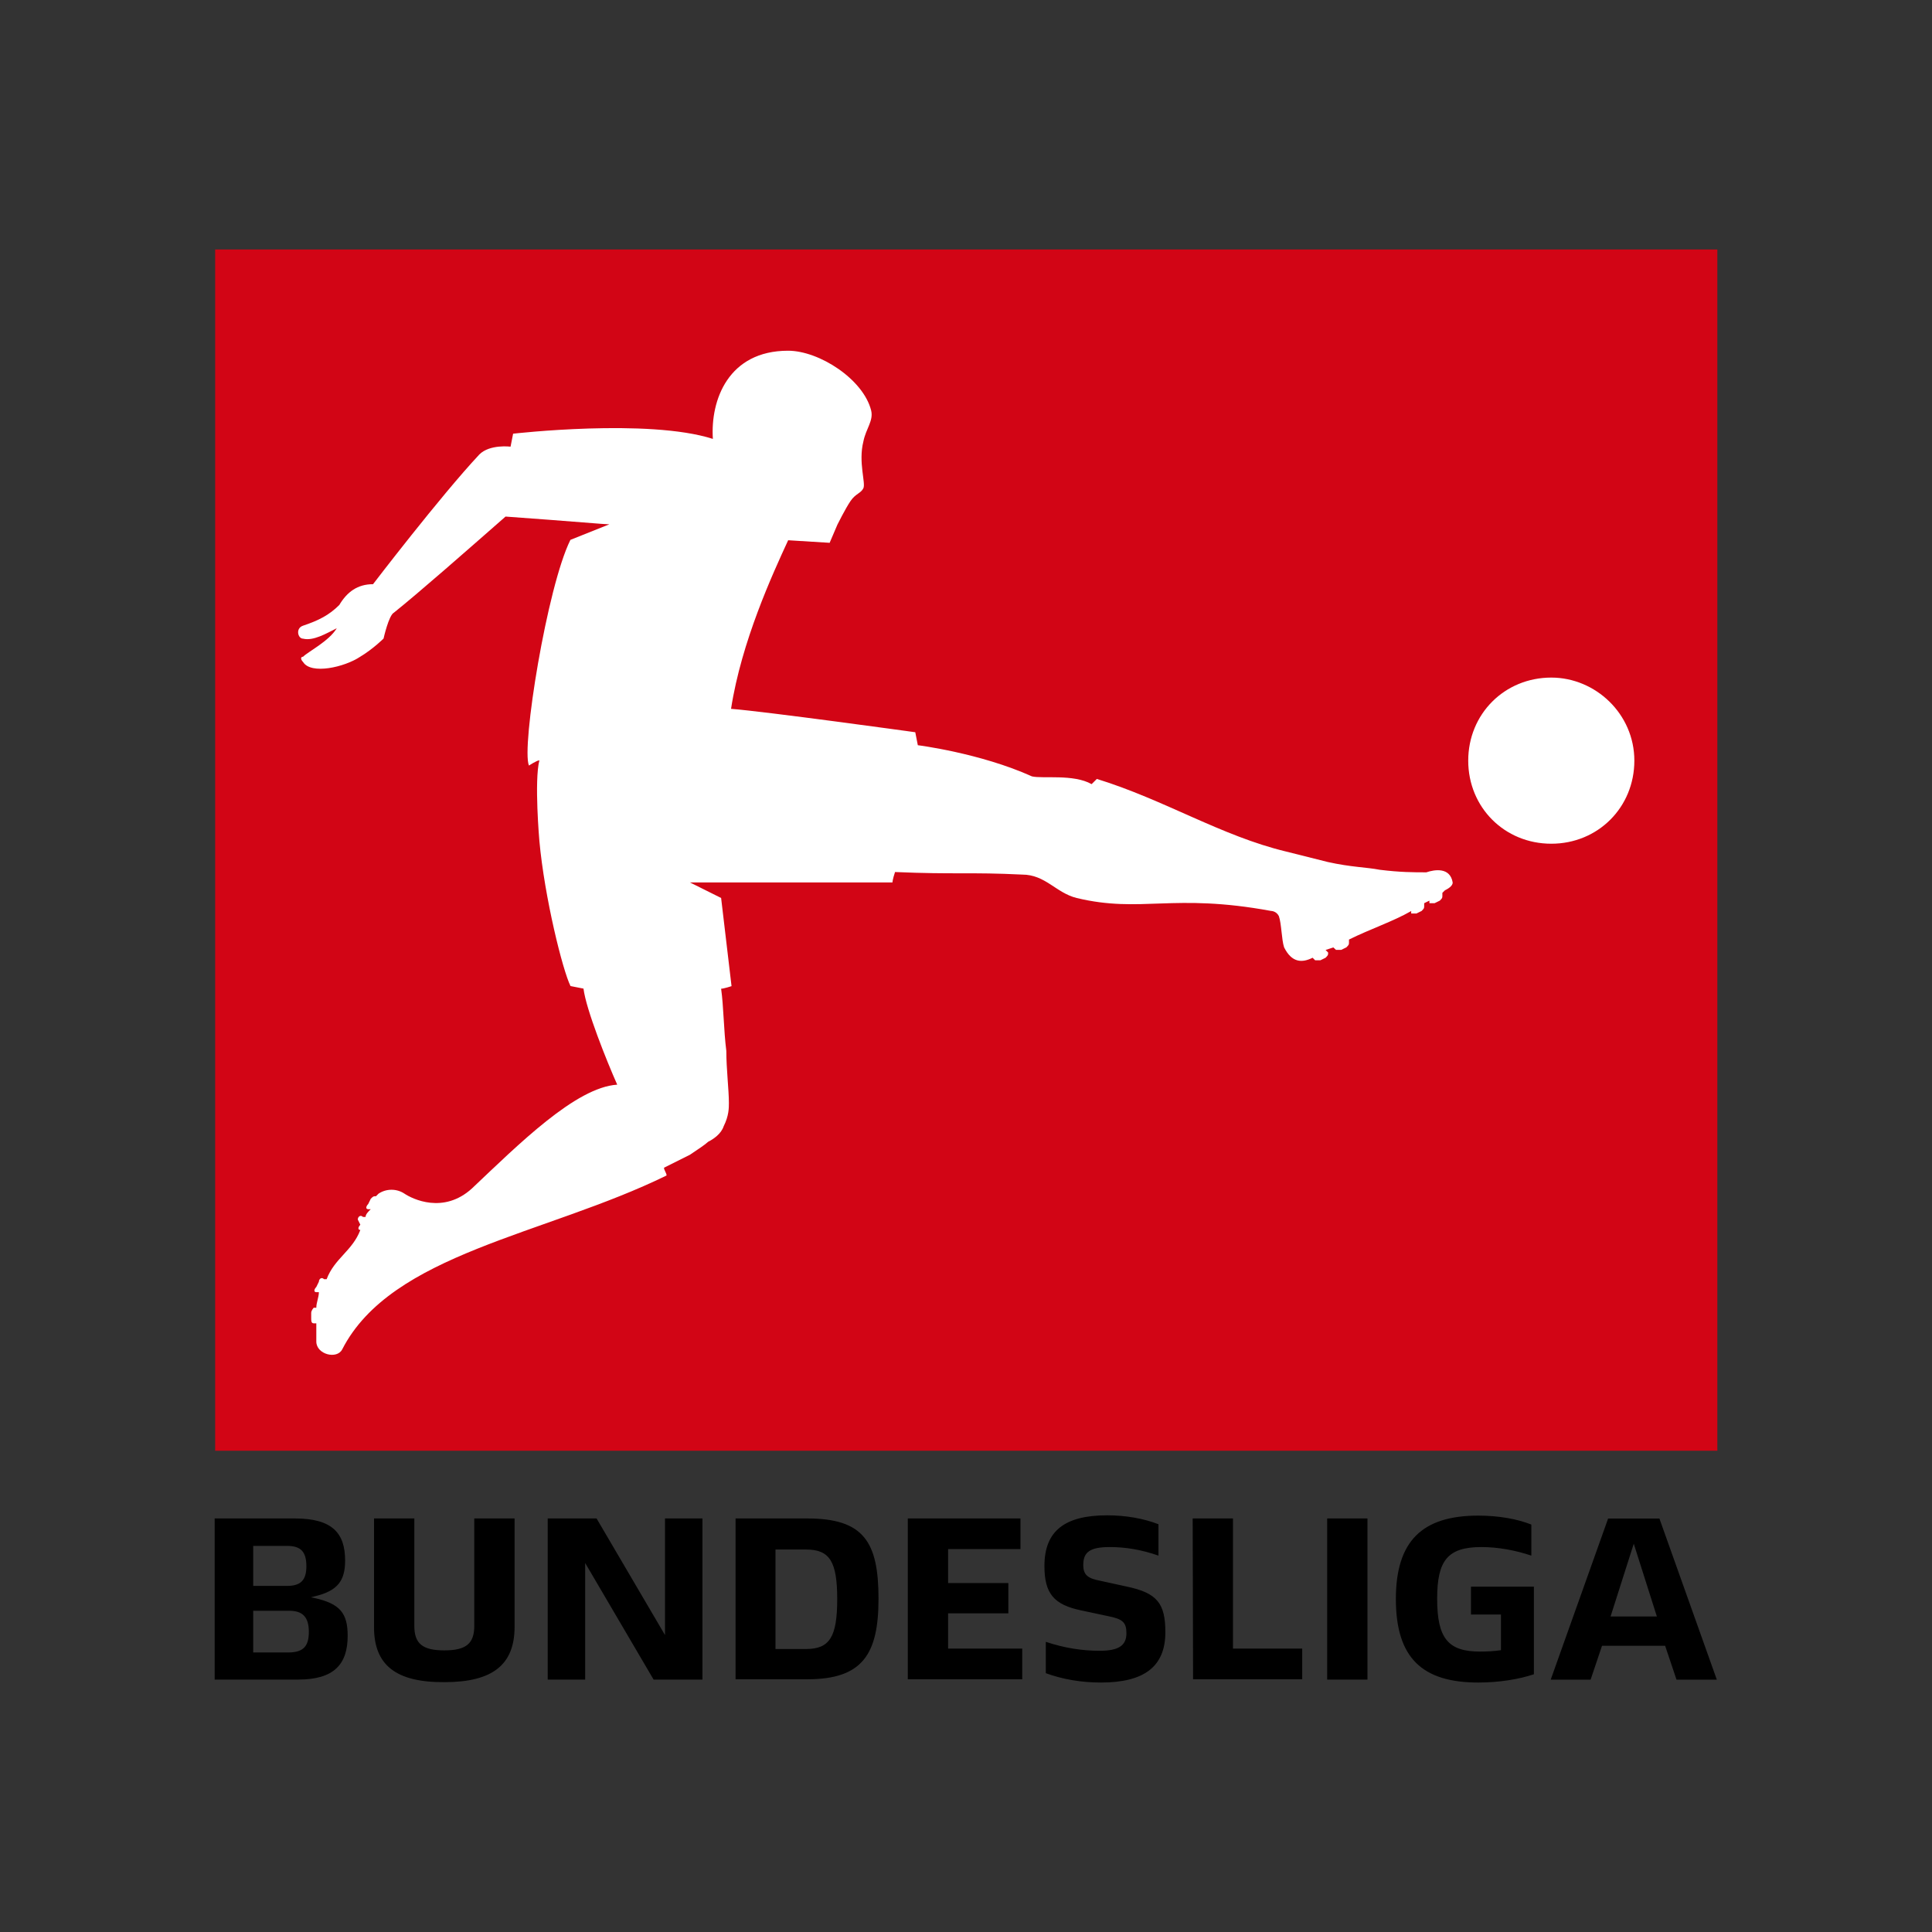 <svg width="144" height="144" viewBox="0 0 144 144" fill="none" xmlns="http://www.w3.org/2000/svg">
<rect x="0" y="0" width="144" height="144" fill="#333333" stroke="none"/>
<path d="M128 18.594H16.037V108.129H128V18.594Z" fill="#D20515"/>
<path d="M108.275 65.78C108.275 65.97 108.085 66.168 107.696 66.359L107.506 66.549V66.74C107.506 66.93 107.506 66.93 107.315 67.128L106.927 67.318C106.736 67.318 106.539 67.318 106.539 67.318V67.128L106.15 67.318V67.509C106.15 67.699 106.15 67.699 105.96 67.897L105.571 68.088C105.381 68.088 105.183 68.088 105.183 68.088V67.904C103.828 68.681 102.091 69.26 100.545 70.029V70.22C100.545 70.41 100.545 70.41 100.355 70.608L99.966 70.799C99.776 70.799 99.578 70.799 99.578 70.799L99.38 70.615L98.801 70.806L98.992 70.996C98.992 71.187 98.992 71.187 98.801 71.385L98.413 71.575C98.222 71.575 98.025 71.575 98.025 71.575L97.834 71.385C97.058 71.773 96.288 71.773 95.709 70.608C95.519 70.029 95.519 68.864 95.321 68.285C95.131 67.897 94.742 67.897 94.742 67.897C87.393 66.542 85.071 68.088 80.242 66.93C78.696 66.542 77.92 65.186 76.183 65.186C72.315 64.996 71.157 65.186 66.71 64.996C66.519 65.575 66.519 65.772 66.519 65.772H51.425L53.748 66.93L54.525 73.502C54.525 73.502 53.946 73.693 53.748 73.693C53.939 75.048 53.939 76.785 54.136 78.331C54.136 79.686 54.327 81.232 54.327 82.199C54.327 82.588 54.327 83.166 53.939 83.943C53.748 84.522 53.162 84.91 52.781 85.101C52.59 85.291 52.004 85.68 51.425 86.068C50.649 86.456 49.88 86.844 49.491 87.035C49.491 87.225 49.682 87.423 49.682 87.614C40.596 92.061 29.181 93.417 25.51 100.568C25.122 101.344 23.576 100.956 23.576 99.989C23.576 99.601 23.576 99.022 23.576 98.633H23.386C23.195 98.633 23.195 98.443 23.195 98.245V97.857C23.195 97.666 23.386 97.469 23.386 97.469H23.576C23.576 97.08 23.767 96.692 23.767 96.311H23.576C23.386 96.311 23.386 96.12 23.576 95.923L23.767 95.534C23.767 95.344 23.957 95.146 24.155 95.344H24.345C24.924 93.798 26.28 93.219 26.858 91.673C26.668 91.673 26.668 91.483 26.858 91.285L26.668 90.896C26.668 90.706 26.858 90.508 27.056 90.706H27.247C27.247 90.515 27.437 90.317 27.635 90.127H27.445C27.254 90.127 27.254 89.936 27.445 89.739L27.635 89.35C27.826 89.16 27.826 89.16 28.023 89.16L28.214 88.969C28.793 88.581 29.569 88.581 30.148 88.969C30.727 89.358 33.05 90.515 35.175 88.581C38.655 85.291 42.912 81.042 46.004 80.844C45.227 79.1 43.681 75.239 43.49 73.685L42.523 73.495C41.944 72.337 40.589 66.923 40.201 62.666C40.201 62.666 39.812 58.218 40.201 56.672C40.01 56.672 39.424 57.061 39.424 57.061C38.845 55.705 40.779 43.718 42.516 40.238L45.417 39.08C45.029 39.08 43.095 38.89 37.68 38.502C34.588 41.213 31.299 44.107 29.364 45.66C28.976 45.85 28.588 47.594 28.588 47.594C28.588 47.594 27.811 48.371 26.844 48.95C25.686 49.726 23.173 50.305 22.587 49.338C22.396 49.148 22.396 48.95 22.587 48.95C22.975 48.562 24.521 47.792 25.1 46.825C24.323 47.213 23.356 47.792 22.587 47.602C22.198 47.602 22.008 46.825 22.587 46.635C23.744 46.246 24.521 45.858 25.291 45.089C25.869 44.121 26.646 43.542 27.804 43.542C27.804 43.542 32.83 36.97 35.731 33.871C36.508 33.094 38.054 33.292 38.054 33.292L38.244 32.325C38.244 32.325 48.297 31.167 53.133 32.713C52.942 29.812 54.29 26.141 58.738 26.141C61.06 26.141 64.343 28.266 64.929 30.588C65.12 31.365 64.541 31.944 64.35 32.911C63.962 34.457 64.541 36.003 64.35 36.392C64.16 36.78 63.771 36.78 63.383 37.359C62.995 37.937 62.416 39.102 62.416 39.102L61.837 40.458L58.745 40.267C57.587 42.781 55.265 47.807 54.488 52.833C57.001 53.023 68.219 54.577 68.219 54.577L68.409 55.544C68.409 55.544 73.047 56.123 76.916 57.867C77.692 58.057 80.008 57.676 81.363 58.445L81.752 58.057C86.778 59.603 91.035 62.314 95.871 63.472C95.871 63.472 98.193 64.05 98.963 64.248C100.706 64.637 101.864 64.637 102.831 64.827C104.377 65.018 105.344 65.018 106.311 65.018C106.92 64.812 108.085 64.615 108.275 65.78ZM115.624 50.503C112.144 50.503 109.433 53.214 109.433 56.694C109.433 60.175 112.136 62.886 115.624 62.886C119.104 62.886 121.815 60.175 121.815 56.694C121.815 53.207 118.914 50.503 115.624 50.503Z" fill="white"/>
<path d="M25.913 121.918C25.913 124.043 24.902 125.186 22.221 125.186H16V113.177H21.979C24.77 113.177 25.723 114.269 25.723 116.313C25.723 117.852 25.137 118.57 23.488 118.973L23.173 119.054L23.437 119.105C25.327 119.53 25.913 120.218 25.913 121.918ZM18.872 118.204H21.4C22.411 118.204 22.836 117.779 22.836 116.738C22.836 115.646 22.411 115.222 21.4 115.222H18.872V118.204ZM23.019 121.625C23.019 120.534 22.565 120.057 21.561 120.057H18.872V123.164H21.554C22.616 123.142 23.019 122.695 23.019 121.625ZM27.877 121.281V113.177H30.881V121.178C30.881 122.504 31.489 123.01 33.116 123.01C34.742 123.01 35.35 122.504 35.35 121.178V113.177H38.354V121.259C38.354 124.08 36.706 125.377 33.145 125.377C29.503 125.406 27.877 124.102 27.877 121.281ZM52.356 113.177V125.186H48.715L43.615 116.496V125.186H40.824V113.177H44.465L49.565 121.867V113.177H52.356ZM54.825 113.177H60.167C64.365 113.177 65.479 114.906 65.479 119.156C65.479 123.303 64.284 125.164 60.167 125.164H54.825V113.177ZM60.086 122.907C61.837 122.907 62.401 122.006 62.401 119.185C62.401 116.394 61.844 115.493 60.086 115.493H57.8V122.907H60.086ZM67.662 113.177H76.059V115.463H70.666V117.991H75.157V120.248H70.666V122.878H76.191V125.164H67.662V113.177ZM77.949 124.71V122.373C79.385 122.849 80.689 123.039 81.964 123.039C83.349 123.039 83.957 122.666 83.957 121.735C83.957 120.937 83.693 120.673 82.602 120.46L80.609 120.035C78.535 119.61 77.846 118.76 77.846 116.716C77.846 114.086 79.385 112.943 82.521 112.943C83.928 112.943 85.261 113.185 86.346 113.61V115.947C85.041 115.493 83.876 115.309 82.704 115.309C81.217 115.309 80.741 115.705 80.741 116.636C80.741 117.405 81.085 117.647 82.045 117.83L83.986 118.255C86.243 118.731 86.859 119.5 86.859 121.655C86.859 124.234 85.261 125.406 82.052 125.406C80.579 125.406 79.195 125.164 77.949 124.71ZM88.895 113.177H91.899V122.878H97.058V125.164H88.925L88.895 113.177ZM98.919 113.177H101.923V125.186H98.919V113.177ZM114.327 118.255V124.79C113.213 125.164 111.726 125.406 110.18 125.406C106.011 125.406 104.04 123.574 104.04 119.185C104.04 114.855 106.004 112.965 110.18 112.965C111.667 112.965 113.074 113.207 114.137 113.632V115.947C112.964 115.551 111.667 115.309 110.415 115.309C107.887 115.309 107.117 116.321 107.117 119.163C107.117 122.116 107.938 123.098 110.305 123.098C110.839 123.098 111.367 123.069 111.873 122.995V120.336H109.638V118.262H114.327V118.255ZM124.109 122.666H119.405L118.555 125.193H115.58L119.859 113.185H123.684L127.962 125.193H124.958L124.109 122.666ZM121.771 115.06L120.042 120.482H123.493L121.771 115.06Z" fill="black"/>
</svg>
